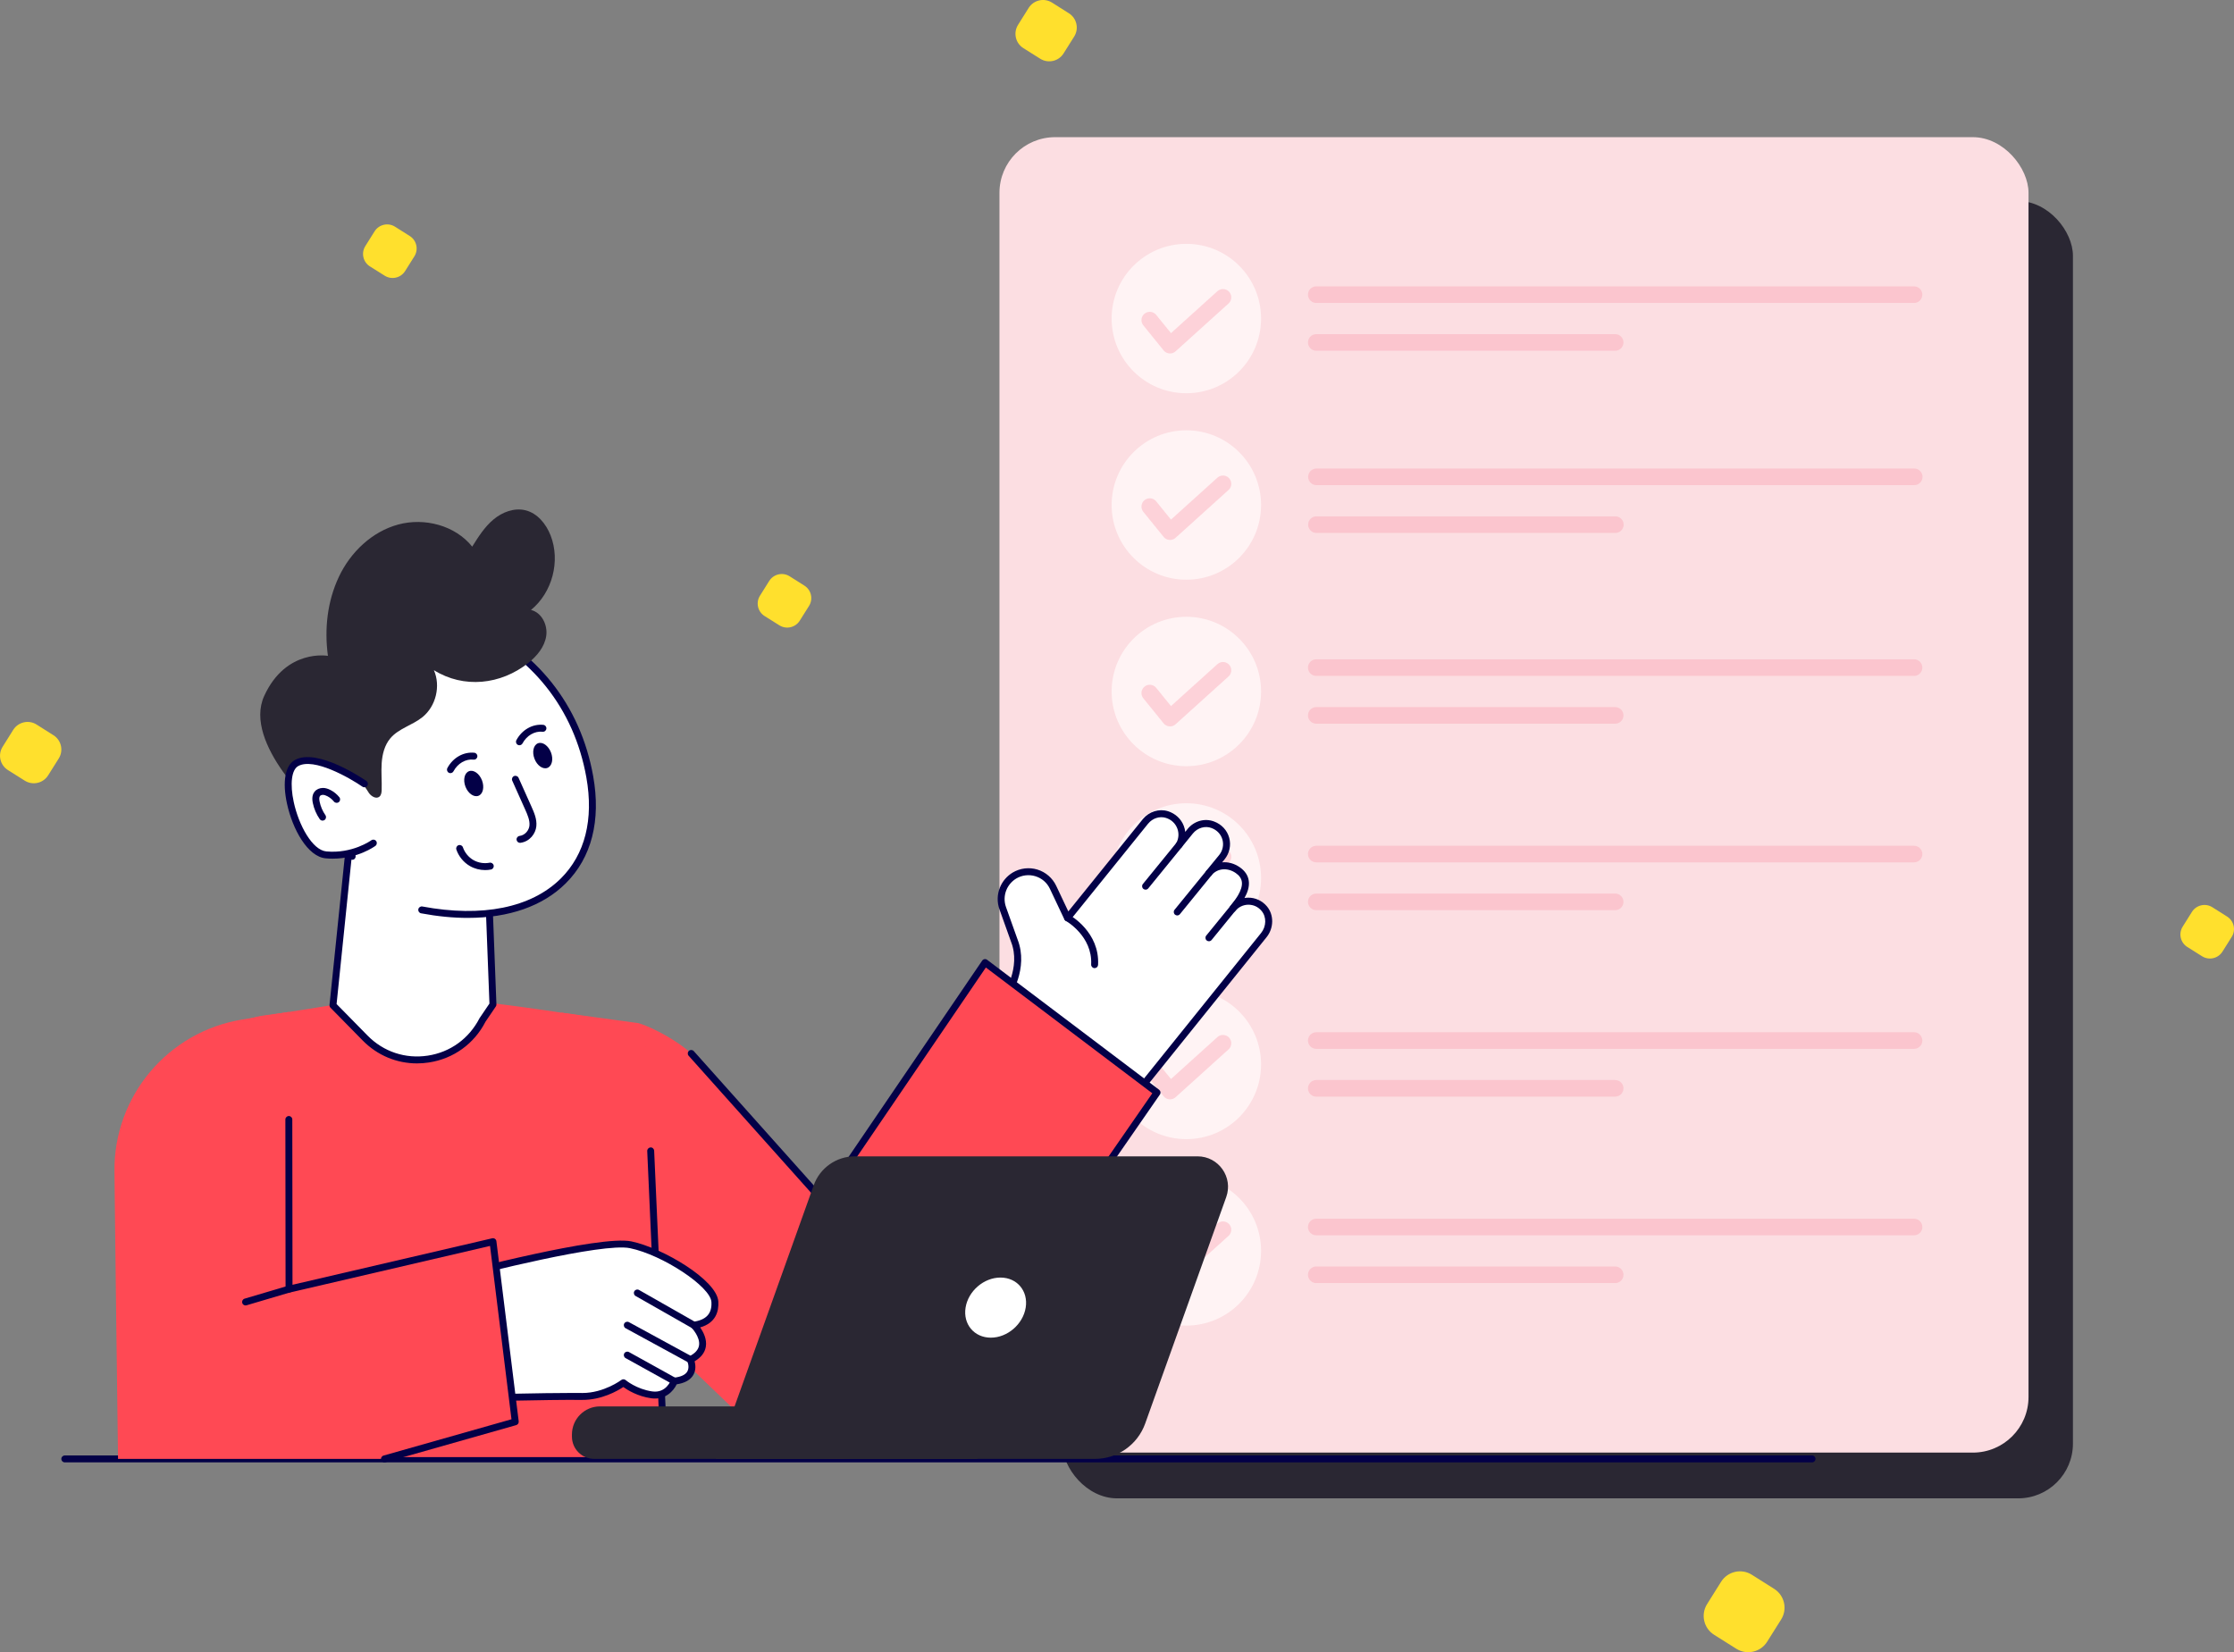 <svg xmlns="http://www.w3.org/2000/svg" id="Layer_1" data-name="Layer 1" viewBox="0 0 1342.24 992.84"><rect x="0" y="0" width="1342.24" height="992.84" fill="#808080" stroke="none"/><defs><style>      .cls-1 {        opacity: .4;      }      .cls-1, .cls-2 {        fill: none;      }      .cls-3 {        fill: #030047;      }      .cls-4 {        fill: #ff4954;      }      .cls-5 {        fill: #fff;      }      .cls-6 {        fill: #ffe02d;      }      .cls-7 {        fill: #fff3f4;      }      .cls-8 {        fill: #fcdee2;      }      .cls-9 {        fill: #2a2733;      }      .cls-2 {        opacity: .37;        stroke: #f99bab;        stroke-linecap: round;        stroke-linejoin: round;        stroke-width: 9.97px;      }    </style></defs><g><g><circle class="cls-7" cx="713.48" cy="526.75" r="44.89"></circle><polyline class="cls-2" points="691.49 527.7 703.67 542.74 735.47 514.02"></polyline></g><g><line class="cls-2" x1="791.54" y1="512.39" x2="1150.69" y2="512.39"></line><line class="cls-2" x1="791.54" y1="541.11" x2="971.11" y2="541.11"></line></g></g><g><rect class="cls-9" x="638.25" y="120.8" width="607.22" height="779.59" rx="32.9" ry="32.9"></rect><rect class="cls-8" x="600.5" y="82.43" width="618.28" height="790.47" rx="33.43" ry="33.43"></rect><g><path class="cls-6" d="m222.28,160.1l8.87,5.58c4.16,2.6,9.63,1.35,12.24-2.78l5.58-8.87c2.6-4.14,1.36-9.6-2.78-12.21l-8.88-5.61c-4.13-2.6-9.6-1.36-12.24,2.78l-5.58,8.9c-2.6,4.13-1.36,9.6,2.78,12.21Z"></path><path class="cls-6" d="m459.39,370.19l8.87,5.58c4.16,2.6,9.63,1.35,12.24-2.78l5.58-8.87c2.6-4.14,1.36-9.6-2.78-12.21l-8.88-5.61c-4.13-2.6-9.6-1.36-12.24,2.78l-5.58,8.9c-2.6,4.13-1.36,9.6,2.78,12.21Z"></path></g><g><path class="cls-6" d="m1029.85,982.36l13.39,8.43c6.28,3.92,14.54,2.04,18.47-4.2l8.43-13.39c3.93-6.24,2.05-14.5-4.19-18.43l-13.4-8.47c-6.24-3.93-14.5-2.05-18.47,4.2l-8.42,13.43c-3.93,6.24-2.05,14.5,4.19,18.43Z"></path><path class="cls-6" d="m1314.19,569.06l8.87,5.58c4.16,2.6,9.63,1.35,12.24-2.78l5.58-8.87c2.6-4.14,1.36-9.6-2.78-12.21l-8.88-5.61c-4.13-2.6-9.6-1.36-12.24,2.78l-5.58,8.9c-2.6,4.13-1.36,9.6,2.78,12.21Z"></path></g><g><g><g><circle class="cls-7" cx="712.79" cy="191.42" r="44.89"></circle><polyline class="cls-2" points="690.8 192.37 702.99 207.41 734.79 178.69"></polyline></g><g><circle class="cls-7" cx="712.79" cy="303.47" r="44.89"></circle><polyline class="cls-2" points="690.8 304.42 702.99 319.47 734.79 290.74"></polyline></g><g><g><circle class="cls-7" cx="712.79" cy="415.53" r="44.89"></circle><polyline class="cls-2" points="690.8 416.48 702.99 431.52 734.79 402.8"></polyline></g><g><line class="cls-2" x1="790.85" y1="401.17" x2="1150" y2="401.17"></line><line class="cls-2" x1="790.85" y1="429.89" x2="970.43" y2="429.89"></line></g></g><g><g><circle class="cls-7" cx="712.79" cy="527.58" r="44.89"></circle><polyline class="cls-2" points="690.8 528.53 702.99 543.58 734.79 514.85"></polyline></g><g><line class="cls-2" x1="790.85" y1="513.22" x2="1150" y2="513.22"></line><line class="cls-2" x1="790.85" y1="541.94" x2="970.43" y2="541.94"></line></g></g><g><g><circle class="cls-7" cx="712.79" cy="639.64" r="44.89"></circle><polyline class="cls-2" points="690.8 640.59 702.99 655.63 734.79 626.91"></polyline></g><g><line class="cls-2" x1="790.85" y1="625.28" x2="1150" y2="625.28"></line><line class="cls-2" x1="790.85" y1="654" x2="970.43" y2="654"></line></g></g><g><g><circle class="cls-7" cx="712.79" cy="751.69" r="44.89"></circle><polyline class="cls-2" points="690.8 752.64 702.99 767.69 734.79 738.96"></polyline></g><g><line class="cls-2" x1="790.85" y1="737.33" x2="1150" y2="737.33"></line><line class="cls-2" x1="790.85" y1="766.05" x2="970.43" y2="766.05"></line></g></g></g><g><line class="cls-2" x1="790.85" y1="177.06" x2="1150" y2="177.06"></line><line class="cls-2" x1="790.85" y1="205.78" x2="970.43" y2="205.78"></line></g><g><line class="cls-2" x1="790.96" y1="286.54" x2="1150.12" y2="286.54"></line><line class="cls-2" x1="790.96" y1="315.27" x2="970.54" y2="315.27"></line></g></g><g><path class="cls-3" d="m38.93,878.77h1049.79c1.15,0,2.08-.93,2.08-2.08,0-1.15-.93-2.08-2.08-2.08H38.93c-1.15,0-2.08.93-2.08,2.08s.93,2.08,2.08,2.08Z"></path><g><g><g><g><path class="cls-5" d="m684.58,654.85l74.72-92.88c3.77-4.62,4.13-11.47.28-16-5.16-6.1-14.2-5.79-18.99.11,4.26-5.29,13.21-16.23,3.1-23.22-5.61-3.87-13.01-3.5-17.31,1.73l7.84-9.58c5.13-6.34,2.97-16.21-5.45-19.39-4.88-1.87-10.36-.15-13.6,3.86l-.05.06-6.65,8.22c3.88-6.48.94-15.7-7.31-18.29-4.68-1.46-9.8.28-12.89,4.1l-.03.02-46.81,58-8.7-18.4c-4.15-8.79-14.95-12.02-23.26-7.05-3.09,1.89-5.43,4.68-6.71,7.85-1.5,3.63-1.69,7.77-.29,11.69l6.98,19.55c6.56,16.7-4.81,33.28-4.81,33.28"></path><path class="cls-3" d="m684.58,656.93c.61,0,1.21-.27,1.62-.78l74.72-92.89c4.49-5.5,4.6-13.53.24-18.65-2.82-3.34-6.97-5.24-11.19-5.18-.76,0-1.52.08-2.26.2,1.82-3.23,3.09-6.83,2.57-10.41-.46-3.2-2.29-5.92-5.42-8.09-3.33-2.3-7.07-3.26-10.58-2.93l1.54-1.88c2.91-3.6,3.93-8.41,2.72-12.86-1.22-4.51-4.52-8.08-9.05-9.79-5.62-2.16-12.04-.36-15.96,4.49l-1.4,1.74c-.14-1.21-.42-2.41-.86-3.56-1.61-4.24-5.07-7.46-9.5-8.86-5.31-1.66-11.32.2-15.01,4.62-.06.06-.11.12-.16.18l-44.72,55.42-7.28-15.39c-2.22-4.7-6.35-8.27-11.32-9.78-4.99-1.51-10.42-.84-14.89,1.84-3.43,2.1-6.11,5.25-7.57,8.86-1.73,4.2-1.85,8.88-.33,13.17l6.98,19.55c6.09,15.5-4.46,31.25-4.57,31.41-.65.95-.4,2.24.55,2.89.95.65,2.24.41,2.89-.54.49-.71,11.91-17.7,5.03-35.22l-6.96-19.48c-1.17-3.31-1.08-6.94.26-10.2,1.14-2.81,3.22-5.24,5.87-6.87,3.45-2.07,7.66-2.58,11.52-1.41,3.91,1.19,7.02,3.88,8.76,7.57l8.7,18.4c.31.65.92,1.09,1.64,1.18.72.08,1.42-.2,1.87-.76l46.68-57.85c.05-.05.11-.11.15-.16,2.61-3.22,6.9-4.6,10.65-3.43,3.24,1.02,5.68,3.28,6.85,6.36,1.12,2.95.86,6.26-.71,8.87-.56.94-.3,2.15.59,2.78.89.63,2.12.46,2.81-.4l6.65-8.22c2.79-3.45,7.41-4.78,11.28-3.28,3.27,1.23,5.64,3.78,6.51,6.99.86,3.17.14,6.59-1.93,9.15l-7.83,9.57c-.73.89-.6,2.2.29,2.93.89.73,2.2.6,2.93-.29,3.45-4.2,9.55-4.76,14.51-1.33,2.17,1.5,3.37,3.22,3.67,5.25.74,5.1-4.36,11.43-7.1,14.83-.01.01-.02.03-.03.04-.02.02-.04.05-.06.08h0c-.62.9-.5,2.18.35,2.87.9.72,2.16.65,2.88-.24,1.93-2.38,4.78-3.75,7.82-3.79,3.2,0,5.92,1.28,7.97,3.7,3.08,3.62,2.95,9.36-.3,13.34l-74.73,92.9c-.72.9-.58,2.21.32,2.93.39.31.85.46,1.3.46Z"></path></g><g><g><line class="cls-5" x1="726.41" y1="524.58" x2="707.31" y2="548.03"></line><path class="cls-3" d="m707.3,550.11c.6,0,1.2-.26,1.62-.77l19.1-23.45c.73-.89.59-2.21-.3-2.93-.89-.74-2.2-.59-2.93.3l-19.1,23.45c-.73.89-.59,2.21.3,2.93.39.32.85.47,1.31.47Z"></path></g><g><line class="cls-5" x1="708.47" y1="507.75" x2="688.29" y2="532.54"></line><path class="cls-3" d="m688.28,534.62c.6,0,1.2-.26,1.62-.77l20.18-24.78c.73-.89.59-2.21-.3-2.93-.89-.74-2.2-.59-2.93.3l-20.18,24.78c-.73.89-.59,2.21.3,2.93.39.32.85.47,1.31.47Z"></path></g><g><line class="cls-5" x1="745.41" y1="540.12" x2="726.34" y2="563.53"></line><path class="cls-3" d="m726.34,565.62c.6,0,1.2-.26,1.62-.77l19.07-23.41c.73-.89.59-2.21-.3-2.93-.89-.73-2.2-.59-2.93.3l-19.07,23.41c-.73.89-.59,2.21.3,2.93.39.32.85.47,1.31.47Z"></path></g><g><path class="cls-5" d="m641.44,551.57s17.2,9.51,16.23,28.11"></path><path class="cls-3" d="m657.67,581.77c1.1,0,2.02-.86,2.08-1.97,1.03-19.68-16.55-29.63-17.3-30.04-1.01-.55-2.27-.19-2.83.81-.56,1-.2,2.27.81,2.83.16.09,16.05,9.15,15.16,26.18-.06,1.15.82,2.13,1.97,2.19.04,0,.07,0,.11,0Z"></path></g></g></g><path class="cls-4" d="m360.03,769.16l94.56,90.88c38.38,30.11,94.67,17.95,117.2-25.31l123.4-178.2-103.35-78.11-97.44,143.15-79.09-88.54c-7.28-6.79-22.12-15.33-31.65-18.19l-46.34-6.33-11.86,71.51c-7.69,35.51,6.74,65.76,34.57,89.14Z"></path><g class="cls-1"><path class="cls-5" d="m525.4,775.98c.71,0,1.41-.37,1.8-1.03.58-.99.25-2.27-.74-2.85-.87-.51-1.52-1.45-1.8-2.58-.27-1.13-.11-2.27.43-3.12.76-1.18,2.16-2.03,3.64-2.92.5-.3,1-.6,1.48-.92,3.31-2.18,4.98-5.06,4.6-7.9-.27-2.02-1.47-3.46-2.52-4.74-.68-.83-1.33-1.61-1.58-2.39-.55-1.76,1.01-3.82,2.82-4.64,2.31-1.05,5.25-.88,7.83-.73,1.15.03,2.13-.81,2.2-1.96.07-1.15-.81-2.13-1.96-2.2-2.91-.17-6.54-.38-9.79,1.09-3.5,1.59-6.35,5.64-5.08,9.69.49,1.55,1.47,2.74,2.34,3.79.8.97,1.49,1.8,1.6,2.64.19,1.39-1.3,2.9-2.76,3.86-.44.29-.89.56-1.35.84-1.74,1.05-3.7,2.24-4.99,4.24-1.15,1.8-1.51,4.11-.98,6.34.53,2.23,1.9,4.13,3.74,5.2.33.2.69.29,1.05.29Z"></path></g><path class="cls-3" d="m571.79,836.82c.66,0,1.31-.31,1.71-.9l123.4-178.2c.64-.92.43-2.17-.46-2.85l-103.35-78.11c-.45-.34-1.03-.49-1.59-.39-.56.09-1.06.41-1.38.88l-95.94,140.95-77.32-86.55c-.76-.85-2.08-.94-2.94-.17-.86.77-.93,2.08-.17,2.94l79.09,88.53c.43.47,1.04.72,1.69.69.64-.04,1.22-.37,1.59-.91l96.21-141.34,100.01,75.59-122.26,176.56c-.66.94-.42,2.24.53,2.9.36.25.77.37,1.18.37Z"></path><path class="cls-4" d="m111.8,664.21c0-27.4,20.32-50.54,47.48-54.1,35.91-4.72,60.08-10.43,81.06-11.3,36.98-1.54,146.99,17.76,146.99,17.76l12.25,259.04H111.8v-211.39Z"></path><path class="cls-3" d="m399.14,877.68s.06,0,.09,0c1.15-.05,2.04-1.02,1.99-2.17l-8.19-183.99c-.05-1.15-1.03-2.11-2.17-1.99-1.15.05-2.04,1.02-1.99,2.17l8.2,183.99c.05,1.12.97,1.99,2.08,1.99Z"></path><g><g><g><path class="cls-5" d="m219.36,623.77l-19.3-19.65,10.36-100.81,82.57,17.21,3.18,83.15-6.33,9.35c-13.68,26.68-49.47,32.14-70.48,10.75Z"></path><path class="cls-3" d="m217.88,625.22l-19.3-19.65c-.43-.44-.65-1.06-.59-1.67l10.36-100.81c.06-.59.37-1.12.84-1.47.48-.35,1.07-.48,1.65-.36l82.58,17.21c.94.2,1.62,1,1.66,1.96l3.18,83.15c.02.44-.11.88-.36,1.25l-6.2,9.13c-6.83,13.32-19.23,22.25-34.03,24.51-2.39.37-4.77.55-7.13.55-12.25,0-23.86-4.84-32.66-13.8Zm73.1-103.01l-78.72-16.4-10.03,97.54,18.62,18.95h0c9.54,9.72,22.73,14.11,36.19,12.05,13.46-2.05,24.74-10.18,31.08-22.51l5.95-8.78-3.09-80.84Z"></path></g><g><path class="cls-5" d="m211.62,514.59c-26.4-38.99-25.59-88.6-25.59-88.6l93.22-52.07c2.29,1.58,62.31,21.29,75.09,92.83,10.47,58.63-31.94,92.95-100.96,80.02"></path><path class="cls-3" d="m281.15,551.58c24.63,0,44.95-7.05,58.7-20.7,15.6-15.47,21.31-37.77,16.54-64.49-7.65-42.84-34.11-76.06-74.49-93.54-.78-.34-1.31-.56-1.54-.69-.63-.36-1.5-.41-2.13-.06l-93.22,52.07c-.65.36-1.06,1.04-1.07,1.78,0,.5-.52,50.73,25.95,89.81.64.95,1.94,1.2,2.89.56.95-.65,1.2-1.94.56-2.89-23.48-34.67-25.12-78.49-25.23-86.21l91.2-50.95c.25.11.56.24.94.41,39.05,16.9,64.64,49.02,72.04,90.44,4.52,25.32-.79,46.35-15.37,60.81-17.71,17.56-47.24,23.53-83.15,16.8-1.13-.22-2.22.53-2.43,1.67-.21,1.13.53,2.22,1.66,2.43,9.87,1.85,19.29,2.76,28.15,2.76Z"></path></g><path class="cls-9" d="m260.69,402.7c4.18,9.51,1.25,21.65-6.81,28.2-6.03,4.9-14.35,6.82-19.36,12.76-3.46,4.1-4.83,9.6-5.2,14.95-.37,5.35.17,10.73,0,16.09-.05,1.47-.23,3.11-1.37,4.04-1.92,1.56-4.8-.14-6.25-2.14-1.09-1.51-2.8-5.24-5.04-5.3-.98-.03-2.56,1.42-3.37,1.93-3.1,1.95-6.2,3.89-9.29,5.84-4.41,2.77-8.82,5.54-13.23,8.31,0,0-45.13-40.59-32.02-69.2,13.11-28.61,38.27-24.06,38.27-24.06-2.18-16.21-.38-32.71,6.59-47.51,6.97-14.8,19.89-27.16,35.68-31.42,15.79-4.27,34.19.53,44.42,13.3,3.69-5.89,7.46-11.88,12.79-16.33,5.33-4.46,12.56-7.2,19.3-5.5,7.15,1.81,12.32,8.22,15.01,15.09,6.02,15.37,1.03,34.36-11.78,44.78,6.45,1.55,10.14,9.08,9.15,15.65-.99,6.56-5.56,12.07-10.76,16.19-16.57,13.13-38.77,15.53-56.72,4.35Z"></path><g><path class="cls-5" d="m284.73,454.4c-5.61-.57-11.17,2.62-14.11,8.11"></path><path class="cls-3" d="m270.62,464.59c.74,0,1.46-.4,1.84-1.1,2.54-4.75,7.29-7.53,12.06-7.02,1.16.15,2.17-.72,2.29-1.86.12-1.14-.71-2.17-1.86-2.28-6.47-.63-12.81,2.95-16.15,9.2-.54,1.01-.16,2.28.85,2.82.31.17.65.25.98.25Z"></path></g><g><path class="cls-3" d="m321.14,455.97c1.55,4.06,5.04,6.52,7.79,5.47,2.73-1.05,3.69-5.21,2.11-9.29-1.58-4.08-5.07-6.54-7.8-5.5-2.75,1.07-3.68,5.24-2.1,9.32Z"></path><path class="cls-3" d="m279.66,472.73c1.58,4.08,5.07,6.52,7.82,5.47,2.73-1.04,3.66-5.21,2.11-9.29-1.58-4.08-5.07-6.54-7.82-5.47-2.73,1.04-3.66,5.21-2.11,9.29Z"></path><g><path class="cls-5" d="m326.19,437.64c-5.61-.58-11.17,2.62-14.11,8.11"></path><path class="cls-3" d="m312.09,447.83c.74,0,1.46-.4,1.84-1.1,2.55-4.75,7.28-7.51,12.06-7.02,1.16.15,2.17-.71,2.29-1.86.12-1.14-.71-2.17-1.86-2.28-6.47-.65-12.81,2.95-16.16,9.2-.54,1.01-.16,2.28.85,2.82.31.17.65.25.98.25Z"></path></g></g><g><path class="cls-5" d="m218.96,471.02s-28.31-19.63-40.88-12.46c-12.57,7.18,1.06,53.59,17.8,55.14,16.75,1.55,28.44-7.08,28.44-7.08"></path><path class="cls-3" d="m199.96,515.98c15.02,0,25.14-7.34,25.6-7.68.92-.68,1.12-1.98.44-2.91-.68-.92-1.98-1.12-2.91-.44-.11.08-11.33,8.16-27.01,6.69-8.41-.78-16.56-15.69-19.59-29.66-2.35-10.87-1.32-19.35,2.62-21.6,9.36-5.35,31.08,7.11,38.66,12.36.94.66,2.24.42,2.9-.52.66-.95.42-2.24-.52-2.9-1.2-.83-29.54-20.31-43.1-12.55-5.73,3.27-7.46,13.03-4.63,26.1,3.38,15.6,12.46,31.92,23.27,32.92,1.46.14,2.89.2,4.27.2Z"></path></g><path class="cls-3" d="m193.81,493.12c.41,0,.83-.12,1.19-.37.94-.66,1.17-1.96.52-2.9-1.69-2.42-2.9-5.24-3.49-8.14-.34-1.64-.25-2.78.24-3.39.34-.41,1-.67,1.72-.67h.02c.77,0,1.64.27,2.66.79,1.52.79,2.9,1.91,3.98,3.24.73.89,2.04,1.03,2.93.31.9-.72,1.03-2.03.31-2.93-1.44-1.78-3.27-3.28-5.3-4.32-1.61-.84-3.1-1.25-4.54-1.26-2.06.02-3.85.81-4.99,2.19-1.35,1.65-1.72,3.89-1.11,6.87.71,3.45,2.14,6.8,4.15,9.69.41.58,1.05.89,1.71.89Z"></path><g><path class="cls-5" d="m309.67,468.27c2.58,5.77,5.16,11.53,7.74,17.3,1.56,3.48,3.14,7.1,2.76,10.78-.38,3.68-3.31,7.45-7.73,8.05"></path><path class="cls-3" d="m312.44,506.48c.09,0,.19,0,.28-.02,5.66-.77,9.08-5.57,9.52-9.91.44-4.3-1.35-8.31-2.93-11.84l-7.74-17.29c-.47-1.05-1.7-1.52-2.75-1.05-1.05.47-1.52,1.7-1.05,2.75l7.74,17.29c1.37,3.06,2.92,6.52,2.59,9.72-.27,2.65-2.45,5.73-5.94,6.2-1.14.15-1.94,1.2-1.78,2.35.14,1.04,1.04,1.8,2.06,1.8Z"></path></g></g><path class="cls-3" d="m291.49,522.85c1.17,0,2.35-.11,3.49-.34,1.13-.23,1.86-1.32,1.63-2.45-.23-1.13-1.33-1.85-2.45-1.64-3.29.66-6.84.07-9.75-1.6-2.9-1.68-5.19-4.46-6.27-7.63-.37-1.09-1.55-1.67-2.64-1.3-1.09.37-1.67,1.55-1.3,2.64,1.4,4.12,4.37,7.73,8.14,9.9,2.75,1.59,5.96,2.42,9.15,2.42Z"></path></g><g><g><path class="cls-5" d="m273.17,767.22s87.03-23.07,105.77-19.19c18.74,3.88,49.93,22.95,50.58,34.26.65,11.31-8.24,13.41-12.6,14.06,0,0,13.09,13.25-2.1,20.68,0,0,5.33,11.31-9.7,12.93,0,0-3.39,9.7-13.57,8.24-10.18-1.45-16.99-7.28-16.99-7.28,0,0-10.97,8.41-25.02,8.25-19.94-.23-69.32,1.13-69.32,1.13l-7.04-73.07Z"></path><path class="cls-3" d="m278.14,840.49l-7.04-73.08c-.1-1.02.55-1.95,1.54-2.21,3.57-.95,87.72-23.18,106.73-19.22,18.65,3.86,51.49,23.19,52.23,36.18.33,5.75-1.42,12.8-10.93,15.51,1.9,2.71,4.18,7.08,3.41,11.62-.6,3.52-2.86,6.46-6.73,8.73.52,1.97.92,5.17-.73,8.12-1.71,3.05-5.09,4.97-10.04,5.72-1.89,3.98-6.85,9.6-15.33,8.39-8.15-1.16-14.21-4.93-16.75-6.76-3.43,2.28-13.06,7.89-24.99,7.75-19.67-.24-68.75,1.11-69.24,1.13h-.06c-1.07,0-1.97-.81-2.07-1.88Zm71.42-3.41c.12,0,.25,0,.37,0,12.96,0,23.26-7.75,23.37-7.82.78-.59,1.87-.56,2.62.07.06.05,6.46,5.45,15.93,6.8,8.33,1.2,11.2-6.55,11.31-6.87.27-.76.94-1.3,1.74-1.38,4.2-.45,6.92-1.72,8.08-3.76,1.53-2.7-.04-6.18-.05-6.21-.49-1.03-.05-2.26.97-2.76,3.59-1.75,5.63-3.96,6.08-6.55.89-5.19-4.49-10.75-4.55-10.8-.55-.56-.74-1.38-.49-2.12.25-.74.89-1.28,1.67-1.4,7.79-1.15,11.23-4.93,10.83-11.88-.53-9.25-29.33-28.29-48.92-32.34-16.62-3.46-90.85,15.54-103.11,18.72l6.68,69.38c8.54-.23,43.04-1.11,62.33-1.11,1.86,0,3.59,0,5.13.03Z"></path></g><g><line class="cls-5" x1="416.92" y1="796.34" x2="382.93" y2="776.97"></line><path class="cls-3" d="m416.91,798.42c.72,0,1.43-.38,1.81-1.05.57-1,.22-2.27-.78-2.84l-33.99-19.36c-1-.58-2.27-.23-2.84.78-.57,1-.22,2.27.78,2.84l33.99,19.36c.33.19.68.27,1.03.27Z"></path></g><g><line class="cls-5" x1="414.82" y1="817.02" x2="376.89" y2="796.34"></line><path class="cls-3" d="m414.81,819.1c.74,0,1.45-.39,1.83-1.08.55-1.01.18-2.28-.83-2.83l-37.93-20.68c-1.01-.55-2.28-.18-2.82.83-.55,1.01-.18,2.28.83,2.83l37.93,20.68c.32.17.66.25,1,.25Z"></path></g><g><line class="cls-5" x1="405.12" y1="829.95" x2="376.89" y2="814.3"></line><path class="cls-3" d="m405.12,832.03c.73,0,1.44-.39,1.82-1.07.56-1.01.2-2.27-.81-2.83l-28.23-15.65c-1.01-.55-2.27-.19-2.83.81-.56,1.01-.2,2.27.81,2.83l28.23,15.65c.32.18.67.26,1.01.26Z"></path></g></g><path class="cls-4" d="m309.58,854.37s-35.25,10.05-78.6,22.31H70.92c-.63-45.42-1.51-117.34-2.16-172.64-.54-45.24,32.07-84.07,76.72-91.37l27.96-4.57.2,166.56,122.54-28.53,13.4,108.23Z"></path><path class="cls-3" d="m230.98,878.77c.19,0,.38-.02.57-.08,43.35-12.26,78.6-22.31,78.6-22.31.99-.28,1.62-1.24,1.5-2.26l-13.4-108.23c-.07-.59-.39-1.11-.87-1.45-.49-.34-1.09-.44-1.66-.32l-119.98,27.93-.12-99.33c0-1.15-.93-2.08-2.08-2.08h0c-1.15,0-2.08.94-2.08,2.09l.12,101.95c0,.63.29,1.23.79,1.63.5.39,1.15.54,1.77.4l120.28-28,12.89,104.16c-7.55,2.15-39.15,11.14-76.88,21.82-1.11.31-1.75,1.46-1.44,2.57.26.92,1.09,1.52,2,1.52Z"></path><path class="cls-3" d="m147.55,784.47c.2,0,.39-.03.59-.09l26.09-7.72c1.1-.33,1.73-1.48,1.41-2.59-.33-1.1-1.49-1.74-2.59-1.4l-26.09,7.72c-1.1.33-1.73,1.48-1.41,2.59.27.91,1.1,1.49,2,1.49Z"></path><g><g><path class="cls-9" d="m587.34,845.12v31.56h-230.31c-7.41,0-13.4-6-13.4-13.4v-1.28c0-9.31,7.56-16.87,16.85-16.87h226.86Z"></path><path class="cls-9" d="m719.51,694.87h-205.91c-11.09,0-20.98,6.97-24.71,17.41l-58.83,164.4h227.81c13.54,0,25.63-8.51,30.19-21.26l48.69-136.07c4.27-11.93-4.57-24.48-17.24-24.48Z"></path></g><path class="cls-5" d="m616.26,785.77c-1.59,9.97-10.96,18.06-20.94,18.06s-16.78-8.09-15.18-18.06c1.59-9.97,10.98-18.06,20.96-18.06s16.76,8.09,15.16,18.06Z"></path></g></g><path class="cls-6" d="m614.84,28.91l10.16,6.39c4.77,2.97,11.03,1.55,14.01-3.19l6.39-10.15c2.98-4.74,1.55-11-3.18-13.98l-10.16-6.43c-4.73-2.98-11-1.55-14.01,3.19l-6.38,10.19c-2.98,4.73-1.56,11,3.18,13.98Z"></path><path class="cls-6" d="m4.74,462.74l10.16,6.39c4.77,2.97,11.03,1.55,14.01-3.19l6.39-10.15c2.98-4.74,1.55-11-3.18-13.98l-10.16-6.43c-4.73-2.98-11-1.55-14.01,3.19l-6.38,10.19c-2.98,4.73-1.56,11,3.18,13.98Z"></path></g></g></g></svg>